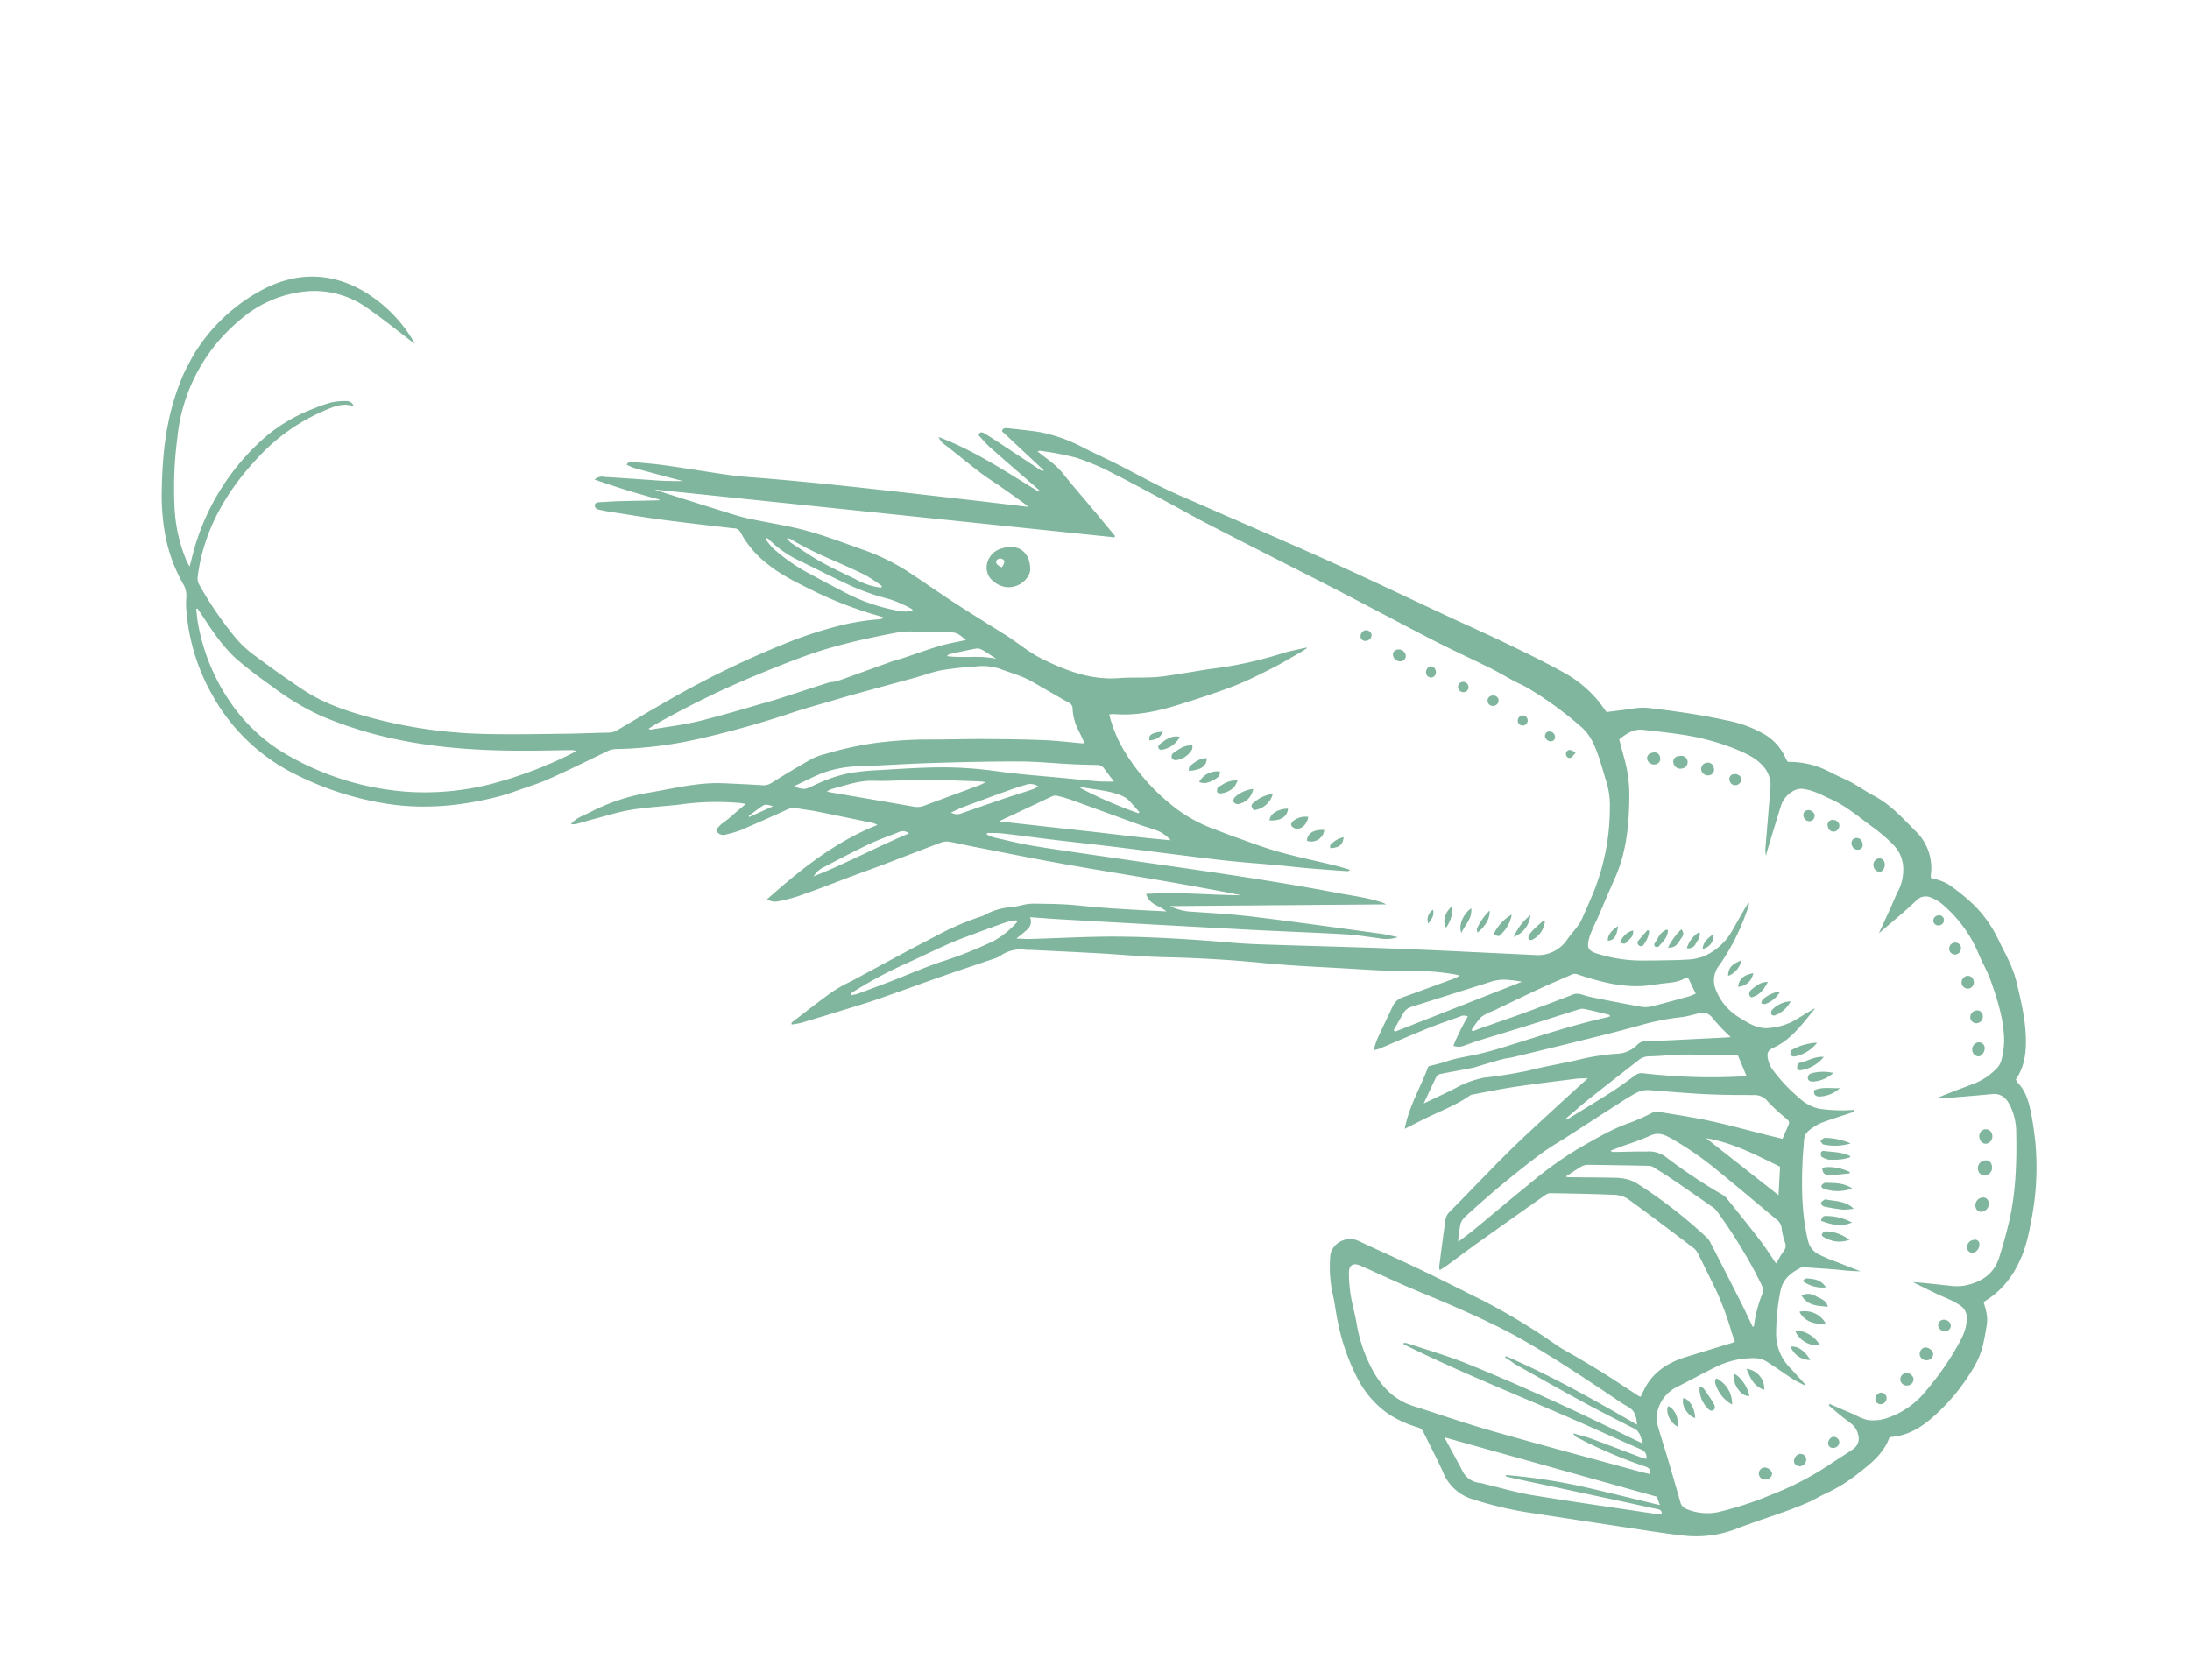 <svg xmlns="http://www.w3.org/2000/svg" xmlns:xlink="http://www.w3.org/1999/xlink" width="538.137" height="412.761" viewBox="0 0 538.137 412.761">
  <defs>
    <clipPath id="clip-path">
      <rect id="Rettangolo_1461" data-name="Rettangolo 1461" width="503.167" height="199.943" fill="none"/>
    </clipPath>
  </defs>
  <g id="sapori-di-mare-mammafariina" transform="matrix(0.883, 0.469, -0.469, 0.883, 93.867, 0)">
    <g id="Raggruppa_1025" data-name="Raggruppa 1025" clip-path="url(#clip-path)">
      <path id="Tracciato_2184" data-name="Tracciato 2184" d="M177.828,129.941c-1.049.222-1.855.313-2.229.977-.721,1.277-1.295,2.639-1.929,3.965l.246.137c1.236-1.6,2.469-3.206,3.912-5.079M209.3,72.191c-1.324-.109-2.648-.259-3.975-.306a2.463,2.463,0,0,0-1.5.339c-1.8,1.41-3.529,2.9-5.27,4.388-.144.122-.169.383-.294.689,3.892-1.455,7.083-4.04,11.043-5.109M258,89.318l.02-.347c-1.255-.464-2.494-.978-3.77-1.369a5.106,5.106,0,0,0-1.882-.157c-3.246.272-6.189,1.634-9.243,2.6a3.962,3.962,0,0,0-.826.5A104.915,104.915,0,0,0,258,89.318m-24.974,5.731a3.465,3.465,0,0,0-2.91,1.2c-.938.877-1.828,1.809-2.688,2.761q-4.094,4.514-8.14,9.069c-.736.829-1.368,1.748-2.1,2.7a2.849,2.849,0,0,0,2.458-1.133c2.469-2.667,4.934-5.339,7.431-7.983,1.725-1.827,3.509-3.6,5.244-5.419a7.03,7.03,0,0,0,.71-1.191m-22.552,25.1a2.309,2.309,0,0,0-2.33.84c-1.723,2.036-3.543,4-5.129,6.141-2.486,3.345-4.834,6.795-7.194,10.232a5.76,5.76,0,0,0-1.093,3.1c5.533-6.5,10.248-13.605,15.747-20.311m-34.42-50.112c.019-.153.039-.306.059-.458a40.018,40.018,0,0,0-4.916-.466c-6.824.165-13.609,1.237-20.464.774-.162-.011-.335.122-.811.311a8.57,8.57,0,0,0,1.494.478c2.84.255,5.681.606,8.527.671,3.17.073,6.344-.108,9.515-.211a17.051,17.051,0,0,0,6.6-1.1m-30.565,2.435c-.031.106-.06.212-.091.318a20.975,20.975,0,0,0,2.62,1.132,45.935,45.935,0,0,0,11.841,1.317c2.8.053,5.6.012,8.393,0a45.594,45.594,0,0,0,13.664-2,9.416,9.416,0,0,0,3.736-1.866c-.228-.127-.363-.266-.49-.262a30.7,30.7,0,0,0-6.085.47,58.727,58.727,0,0,1-8.732,1.443c-4.816.347-9.662.358-14.494.538a27.783,27.783,0,0,1-9.893-1.128,1.3,1.3,0,0,0-.47.038M440.926,98.445l-2.961-6.362c-6.51.231-12.959.212-19.344,2.338l22.306,4.024M338.349,106.97l.457.211,21.8-25.473a23.921,23.921,0,0,0-2.8,1,11.087,11.087,0,0,0-4.217,2.853c-2.052,2.114-4.129,4.2-6.193,6.3q-3.881,3.951-7.758,7.9a3.418,3.418,0,0,0-1.122,2.247c-.079,1.649-.109,3.3-.16,4.954m-94.2,19.968-.32-.3a13.913,13.913,0,0,0-1.859,1.424c-1.934,2.067-3.823,4.177-5.7,6.3-1.524,1.721-3.074,3.424-4.489,5.231-2.5,3.2-4.876,6.5-7.374,9.7a105.123,105.123,0,0,0-7.966,12.028c-.053.1.039.277.1.631a9.42,9.42,0,0,0,1.166-.938c2.061-2.309,4.118-4.625,6.144-6.967,2.725-3.151,5.312-6.431,8.158-9.467a98.048,98.048,0,0,0,9.336-10.97,22.133,22.133,0,0,0,2.8-6.67m-56.317-6.39c.6-.178.905-.261,1.206-.36,6.472-2.135,12.94-4.288,19.427-6.389a4.783,4.783,0,0,0,2.2-1.5c3.11-3.532,6.262-7.026,9.39-10.543.38-.43.7-.917,1.179-1.556a12.4,12.4,0,0,0-1.248.434c-4.091,2.006-8.221,3.939-12.253,6.059-3.7,1.942-7.206,4.255-10.951,6.093-3.333,1.636-5.686,4.333-8.319,6.749a5.185,5.185,0,0,0-.63,1.016m-7.752,2.613c1.347-.1,2.541-.284,3.364-1.356,1.171-1.525,2.307-3.092,3.609-4.5a31.726,31.726,0,0,1,4.12-3.814,68.223,68.223,0,0,1,5.756-3.777c4.028-2.443,8.03-4.94,12.159-7.206A98.675,98.675,0,0,1,222.724,96.4c5.385-1.968,10.628-4.321,15.933-6.508,2.278-.939,4.569-1.85,6.831-2.831,1.1-.478,2.148-1.086,3.525-1.791-1.454-.665-2.582-1.133-3.663-1.691a1.971,1.971,0,0,0-1.979.051c-1.813.929-3.635,1.837-5.479,2.7-3.935,1.843-7.973,3.486-11.808,5.511-6.4,3.376-12.7,6.931-18.977,10.517-4.928,2.813-9.756,5.8-14.645,8.685a28.262,28.262,0,0,0-7.8,6.049c-1.614,1.955-3.06,4.045-4.581,6.075m205.844-16.83.292.165c.187-.308.38-.613.56-.924,2.055-3.518,4.148-7.015,6.146-10.565,1.1-1.954,2.044-4,3.048-6.005a2.5,2.5,0,0,1,1.417-1.4c2.008-.752,3.971-1.614,5.942-2.459a141.746,141.746,0,0,0,14.878-7.631c.671-.386,1.341-.777,2.086-1.209l-4.317-3.531c-1.378.7-2.848,1.447-4.313,2.2-2.625,1.344-5.285,2.625-7.858,4.056-2.339,1.3-4.547,2.835-6.89,4.133A4.142,4.142,0,0,0,395,85.19c-2.152,4.86-4.339,9.7-6.459,14.577-.938,2.159-1.747,4.374-2.617,6.563m-157.33.846c6.656-2.64,13.213-5.229,19.762-7.842s13.2-5.06,19.713-7.868a10.25,10.25,0,0,0-3.366-.591c-1.707.118-3.386.553-5.086.8-5.953.847-11.915,1.657-17.871,2.511a32,32,0,0,0-3.465.725,2,2,0,0,0-1,.683c-2.864,3.786-5.7,7.6-8.685,11.588m126.653-9.231c.129.06.26.119.391.178.523-.6,1.03-1.21,1.568-1.795,2.5-2.718,5.028-5.4,7.5-8.149,2.825-3.141,5.607-6.321,8.382-9.506a3.028,3.028,0,0,1,1.887-1.095,25.069,25.069,0,0,0,3.13-.737c3.649-1.093,7.3-2.2,10.922-3.362a6.7,6.7,0,0,0,2.378-1.234c2.453-2.172,4.822-4.435,7.2-6.684a14.1,14.1,0,0,0,1.1-1.338l-3.556-2.6a3.577,3.577,0,0,0-.614.585c-1.018,1.663-2.672,2.585-4.2,3.653-1.271.887-2.486,1.864-3.8,2.682-4.736,2.952-10.073,4.165-15.492,5.1a1.906,1.906,0,0,0-1.381.65c-1.708,2.2-3.489,4.333-5.166,6.55-2.613,3.456-5.165,6.957-7.737,10.443a11.819,11.819,0,0,0-1.907,2.733,19.9,19.9,0,0,0-.605,3.919m93,15.6c.073-1.238.074-2.422.237-3.583a2.02,2.02,0,0,0-.587-1.893,16.36,16.36,0,0,1-2.385-2.647,3.031,3.031,0,0,0-2.163-1.459c-5.966-1.232-11.917-2.551-17.9-3.714a78.528,78.528,0,0,0-14.91-1.767c-1.807,0-3.279.333-4.441,1.961a59.213,59.213,0,0,1-4.241,4.812c-.857.962-1.7,1.933-2.553,2.9a1.054,1.054,0,0,0,.863-.086c2.346-1.29,4.661-2.644,7.043-3.862a6.929,6.929,0,0,1,4.566-1.106,135.306,135.306,0,0,0,17.187,1.72,3.207,3.207,0,0,1,1.072.272c4.06,1.757,8.133,3.483,12.157,5.318,2.056.937,4.021,2.075,6.053,3.136m1.046,64.374-53,11.605c2.7,1.8,5.224,3.442,7.71,5.135a5.281,5.281,0,0,0,5.353.624,9.085,9.085,0,0,1,1.252-.3c3.845-1.005,7.765-1.793,11.518-3.063,9.812-3.318,19.551-6.847,29.318-10.294.3-.1.58-.247.9-.384-.273-.872-.8-.911-1.52-.7-2.525.738-5.067,1.427-7.6,2.148q-13.642,3.884-27.28,7.774c-.591.167-1.19.3-1.784.457-.034-.113-.067-.226-.1-.339a144.124,144.124,0,0,1,17.986-6.3c6.2-1.7,12.44-3.233,18.851-4.887l-1.6-1.47m1.149-47.954.265-.2a31.588,31.588,0,0,1-1.966-8.316,2.186,2.186,0,0,0-.815-1.3c-1.1-.872-2.274-1.642-3.418-2.454a129.319,129.319,0,0,0-15.164-8.709,4.043,4.043,0,0,0-1.369-.363c-3.851-.468-7.7-.937-11.558-1.359-1.926-.211-3.861-.339-5.793-.478a2.158,2.158,0,0,0-1.077.139q-6.672,3.365-13.31,6.793a3.49,3.49,0,0,0-1.342,1.111c-.812,1.282-1.505,2.641-2.321,4.105a3.924,3.924,0,0,0,.649-.167c2.76-1.427,5.508-2.878,8.278-4.287,2.354-1.2,4.528-2.512,7.508-2.259a118.109,118.109,0,0,1,21,3.62,4.769,4.769,0,0,1,1.457.646q6.908,4.8,13.782,9.647c1.756,1.241,3.464,2.548,5.194,3.826m-97.111-10.531c1.806-2.442,3.424-4.563,4.964-6.74a24.621,24.621,0,0,1,5.187-5.844,107.164,107.164,0,0,0,8.829-6.664c3.436-3.138,7.19-5.926,10.654-9.037a55.574,55.574,0,0,1,6.6-4.8,7.377,7.377,0,0,0,3.249-3.939,4.437,4.437,0,0,1,.408-1.046,3.015,3.015,0,0,1,.853-.9c.671-.428,1.41-.75,2.1-1.158q7.519-4.472,15.029-8.964c.373-.224.742-.46,1.129-.7a49.211,49.211,0,0,1-6.1-2.022,3.013,3.013,0,0,0-3.505.458c-.34.258-.632.581-.957.862a27.833,27.833,0,0,1-2.339,1.967,60.145,60.145,0,0,0-7.392,5.906c-2.534,2.4-5.081,4.782-7.677,7.115q-8.5,7.638-17.048,15.211c-.639.567-1.375,1.026-2,1.607-1.33,1.239-2.619,2.524-3.921,3.794-.5.484-.946,1.025-1.484,1.461-2.115,1.718-4.267,3.391-6.371,5.12a1.538,1.538,0,0,0-.539,1.055c.061,2.3.2,4.6.331,7.265M200.548,71.6c-2.8-.539-2.826-.584-4.972.453-2.361,1.141-4.689,2.356-7.014,3.575a21.049,21.049,0,0,0-3.472,2.008c-3.173,2.54-6.326,5.115-9.35,7.831-2.707,2.433-5.35,4.961-7.8,7.645-3.245,3.548-6.335,7.243-9.394,10.956a218.829,218.829,0,0,0-13.789,18.751c-.5.762-1.017,1.515-1.5,2.289s-.924,1.562-1.384,2.345a.877.877,0,0,0,.723-.161c3.17-2.454,6.49-4.742,9.469-7.409,4.6-4.115,8.961-8.486,13.414-12.758.812-.779,1.588-1.6,2.372-2.406,2.569-2.652,5.121-5.32,7.714-7.951.558-.567,1.339-.923,1.875-1.508,3.221-3.5,6.392-7.053,9.6-10.572.613-.673,1.318-1.262,1.95-1.921,2.181-2.282,4.291-4.637,6.543-6.849,1.525-1.5,3.24-2.8,5.021-4.317m176.2,73.909c.759-1.636,1.409-2.921,1.96-4.248,2.246-5.4,4.4-10.846,6.707-16.223a92.689,92.689,0,0,1,6.715-13.705c2.512-3.923,4.873-7.943,8.077-11.382a44.3,44.3,0,0,0,3.664-4.669,2.787,2.787,0,0,1,1.46-1.137c4.027-1.322,8.021-2.764,12.1-3.912,4.7-1.324,9.475-2.383,14.217-3.562,1.228-.3,2.451-.625,3.623-.924-.1-1.252-.177-2.269-.253-3.286-.091-1.215-.179-1.272-1.407-1.569a44.844,44.844,0,0,1-5.777-1.535,4.149,4.149,0,0,0-3.8.182c-3.459,1.829-6.924,3.656-10.465,5.32-4.125,1.939-8.331,3.709-12.508,5.539a6.2,6.2,0,0,0-2.843,2.272c-.7,1.079-1.375,2.176-2.006,3.3-2.628,4.674-5.233,9.36-7.851,14.04-1.282,2.293-2.707,4.516-3.825,6.887-1.811,3.831-3.485,7.733-5.1,11.654-1.39,3.376-2.646,6.81-3.892,10.244a4.734,4.734,0,0,0-.367,2.466,33.573,33.573,0,0,0,1.567,4.253M30.1,153.361l-.215.235c.665.958,1.272,1.962,2,2.866a49.186,49.186,0,0,0,15.759,13.244,42.985,42.985,0,0,0,17.122,5.012,68.839,68.839,0,0,0,32.07-5.789,65.737,65.737,0,0,0,17.128-11.23,101.237,101.237,0,0,0,12.786-14.183c.716-.924,1.356-1.9,2.03-2.859a2.885,2.885,0,0,0-1.308.4c-3.1,1.7-6.186,3.43-9.3,5.1-10.372,5.566-21.045,10.418-32.5,13.419a99.116,99.116,0,0,1-16.354,2.844,63.473,63.473,0,0,1-13.858-.725c-3.573-.467-7.16-.984-10.671-1.788-4.557-1.043-8.668-3.276-12.744-5.52-.643-.353-1.3-.685-1.946-1.028m406.556,11.228c-1.065-1.768-2.167-2.867-4.087-2.857a31.763,31.763,0,0,1-3.382-.268c-9.111-.937-18.221-1.875-27.386-2.126-5.936-.164-11.835.181-17.734.6-4.561.328-9.108.842-13.665,1.2-4.021.315-8.051.5-12.072.805-1.994.149-2.62,1.195-1.682,2.944a35.652,35.652,0,0,0,2.971,4.627c1.368,1.8,2.97,3.433,4.355,5.227a37.457,37.457,0,0,0,9.048,8.507c3.911,2.575,8.143,3.955,12.883,3.086,6.665-1.223,13.372-2.253,19.994-3.668,12.356-2.641,24.664-5.5,36.991-8.272.765-.173,1.518-.4,2.289-.607-.384-1.153-1.07-1.223-1.976-1.069a116.007,116.007,0,0,1-17.511,1.527,2.749,2.749,0,0,1-1.908-.427c1.8-.371,3.249-.758,4.728-.96,4.314-.591,8.641-1.105,12.959-1.66.4-.051.785-.171,1.157-.253-.454-1.331-1.306-1.534-2.478-1.443-6.169.477-12.347.838-18.516,1.318-14.1,1.1-28.17,2.621-42.322,3.123-.875.031-1.75.054-2.625.082-.015-.118-.033-.234-.049-.351a6.329,6.329,0,0,1,.973-.324c5.042-.832,10.058-1.9,15.133-2.426,14.715-1.534,29.491-2.311,44.283-2.785.93-.029,1.858-.087,3.086-.147-1.236-1.138-1.988-2.272-3.57-2.242-4.683.086-9.369.179-14.052.135-6.358-.059-12.715-.238-19.072-.378-.537-.012-1.07-.128-1.607-.185-.519-.055-1.042-.1-1.562-.144.014-.117.028-.234.044-.352,12.012-1,24.05-.7,36.361-.245m31.888-28.144c.011.092.02.182.031.274-1.119,0-2.245.1-3.355,0-2.522-.219-5.034-.6-7.558-.767a5.66,5.66,0,0,0-2.8.463,20.465,20.465,0,0,0-7.4,6.082c-2.163,2.925-4.135,5.99-6.239,8.958a9.069,9.069,0,0,0-1.561,8.223,6.088,6.088,0,0,0,1.275,2.362c2.033,2.165,4.189,4.21,6.272,6.328q3.923,3.992,7.8,8.03a2.305,2.305,0,0,0,2.022.791,13.109,13.109,0,0,0,7.327-2.988,82.834,82.834,0,0,0,9.476-9.821,74.1,74.1,0,0,0,8.987-12.9c1.157-2.176,2.411-4.3,3.553-6.483a3.165,3.165,0,0,0-.671-3.856,4.6,4.6,0,0,0-2.638-1.47c-1.06-.2-2.132-.337-3.191-.545-1.277-.252-2.546-.55-3.819-.827.009-.139.02-.279.029-.419l6.705-.554a13.763,13.763,0,0,0,3.34-.327,10.634,10.634,0,0,0,4.318-2.97,20.845,20.845,0,0,0,5.106-10.42,72.078,72.078,0,0,0,1.534-11.343c.066-2.787.367-5.559-.864-8.267a3.7,3.7,0,0,0-3.338-2.569,19.9,19.9,0,0,0-2.082-.089c-1.4.064-2.788.226-4.185.287-2.162.093-4.328.135-6.492.2,2.854-1.292,5.75-2.381,8.61-3.553a11.7,11.7,0,0,0,2.934-1.6c3.19-2.582,5.112-5.805,4.335-10.111-.468-2.6-1.048-5.181-1.676-7.747-1.894-7.724-5.36-14.8-9.221-21.7a14.889,14.889,0,0,0-4.406-4.909c-1.59-1.125-3.272-1.531-5.092-.32-3.518,2.339-7.09,4.594-10.646,6.875a7.2,7.2,0,0,1-.9.423c1.966-2.486,4.067-4.765,6.089-7.112a15.512,15.512,0,0,0,3.407-5.955,4.948,4.948,0,0,0,.242-2.373,20.7,20.7,0,0,0-1.655-4.7c-2.485-4.647-6.235-8.272-10.069-11.778-1.664-1.523-3.643-2.7-5.394-4.133a32.007,32.007,0,0,0-13.688-6.707,9.959,9.959,0,0,0-3.19-.173,3.169,3.169,0,0,0-2.9,2.177c-.453,1.378-.932,2.748-1.451,4.1-.93,2.428-1.9,4.842-2.948,7.511-.142-2.491-.259-4.676-.394-6.861-.093-1.507-.268-3.011-.3-4.517a11.005,11.005,0,0,0-1.152-4.841,8.434,8.434,0,0,0-5.127-4.632,41.381,41.381,0,0,0-6.608-1.5c-4.1-.565-8.165-1.529-12.353-1.231-2.253.16-4.526.065-6.7.819a3.907,3.907,0,0,0-2.3,1.638,6.477,6.477,0,0,0-1.073,4.453c.714,3.816,1.47,7.624,2.218,11.432.094.478.235.946.353,1.419a7.374,7.374,0,0,1-1.224-2.106c-1.9-4.414-3.784-8.832-5.692-13.241A6.847,6.847,0,0,0,388,7.051c-2.544-.946-5.112-.739-7.673-.511a58.013,58.013,0,0,0-14.4,3.4c-2.724.977-5.413,2.047-8.1,3.114-2.17.862-3.117,2.766-4.063,4.8,1.2,1.29,2.341,2.516,3.485,3.737a33.593,33.593,0,0,1,5.393,7.642c3.147,6.1,5.752,12.326,6.21,19.264.241,3.653.589,7.3.876,10.952a39.825,39.825,0,0,0,.339,4.512c.586,3.011,1.31,3.46,4.051,2.871a36.96,36.96,0,0,0,10.279-3.664c1.266-.7,2.549-1.375,3.814-2.081,1.913-1.069,3.855-2.093,5.709-3.254a13.333,13.333,0,0,0,3.114-2.491,14.643,14.643,0,0,0,3.338-9.366q.09-3.074.193-6.146c.015-.457.069-.911.107-1.387.138.047.221.054.231.082a4.876,4.876,0,0,1,.162.616,54.532,54.532,0,0,1,.493,16.228,5.873,5.873,0,0,0,2.036,5.679,13.743,13.743,0,0,0,7.907,3.322c2.952.191,5.879.578,8.492-1.414a15.193,15.193,0,0,0,4.257-4.283c.96-1.65,1.953-3.28,2.933-4.926.032.1.1.206.085.288-.953,4.508-1.507,9.142-4.442,12.975-1.006,1.317-.824,2.037.264,3.294A7.159,7.159,0,0,0,425.416,72a40.9,40.9,0,0,0,8.721,2.943,10.509,10.509,0,0,0,5.6.052,38.054,38.054,0,0,0,4.987-2.192c.982-.474,1.9-1.083,2.844-1.631a1.168,1.168,0,0,1-.319.931c-1.8,1.906-3.673,3.752-5.4,5.723a12.235,12.235,0,0,0-1.7,2.881,3.287,3.287,0,0,0-.053,2.824c.663,1.474,1.269,2.973,1.962,4.433,2.857,6.008,6,11.824,10.437,16.884a5.017,5.017,0,0,0,3.931,1.806,37.138,37.138,0,0,0,4.652-.4c2.139-.233,4.275-.5,6.414-.747a50.833,50.833,0,0,1-4.994,2.22c-2.509,1.066-4.992,2.2-7.479,3.312a2.229,2.229,0,0,0-.933.607c-1.495,2.176-2.554,4.455-1.742,7.236a52.751,52.751,0,0,0,3.79,9.454,11.971,11.971,0,0,0,6.956,6.178c1.834.606,3.645,1.29,5.464,1.939M275.323,33.983l.162.113c-.333.586-.641,1.188-1,1.756-1.408,2.218-2.752,4.48-4.267,6.621-1.979,2.8-3.947,5.623-6.189,8.2-3.054,3.515-6.309,6.862-9.579,10.18-3.894,3.95-8.067,7.558-13.259,9.773a7.152,7.152,0,0,0-.979.632,35.088,35.088,0,0,0,6.164,5.361,50.185,50.185,0,0,0,17.3,6.993,36.132,36.132,0,0,0,12.042.5c1.913-.265,3.837-.443,5.745-.732,3.777-.572,7.582-1.025,11.306-1.837,4.62-1.008,9.164-2.341,13.749-3.506,1.286-.327,2.6-.56,3.9-.837a.949.949,0,0,1-.533.654c-2.794,1.237-5.58,2.486-8.391,3.685-2.468,1.052-4.967,2.032-7.443,3.067-4.3,1.8-8.566,3.71-12.912,5.408-8,3.126-16.044,6.116-24.06,9.194-4.912,1.886-9.793,3.845-14.7,5.743-3.8,1.471-7.633,2.868-11.43,4.357-1.225.48-2.376,1.145-3.562,1.726.033.133.064.267.1.4a12.325,12.325,0,0,0,1.981-.221c3.214-.877,6.458-1.676,9.609-2.74,6-2.027,11.946-4.21,17.91-6.335,17.647-6.289,35.2-12.841,53.114-18.378,3.692-1.142,7.3-2.559,11.15-3.171a9.466,9.466,0,0,1,.991-.046c-15.577,8.432-31.04,16.8-46.737,25.3a14.445,14.445,0,0,0,4.461-.887c4.9-2.176,9.767-4.446,14.769-6.371,9.915-3.816,19.907-7.433,29.877-11.109,1.166-.43,2.389-.705,3.934-1.153a9.215,9.215,0,0,1-4.178,2.48c-2.5.966-5.065,1.8-7.5,2.925-7.257,3.351-14.442,6.855-21.689,10.226q-20.794,9.67-41.632,19.255c-2.318,1.07-4.665,2.081-7.157,3.19,1.321,1.093,1.121,2.287.654,3.5-.315.812-.672,1.609-1.129,2.693,1.21-.59,2.2-1.005,3.117-1.531,4.883-2.788,9.713-5.672,14.632-8.4,7.745-4.289,15.777-8,23.873-11.581,3.632-1.6,7.321-3.087,10.89-4.818,10.371-5.033,20.665-10.224,31.046-15.237,10.186-4.918,20.444-9.688,30.663-14.536a8.734,8.734,0,0,0,5.447-7.219c.144-1.281.472-2.539.676-3.814a8.876,8.876,0,0,0,.154-1.921q-.2-3.388-.507-6.773a55.562,55.562,0,0,0-6.258-20.952,19.662,19.662,0,0,0-3.625-5.133c-1.624-1.582-3.156-3.264-4.826-4.8-2.013-1.848-4-3.556-6.881-4.286a90.272,90.272,0,0,0-15.793-2.316c-1.5-.107-3.013.049-4.52.046-2.156-.006-4.313-.121-6.467-.061-5,.139-10,.447-15,.519-8.668.124-17.341.1-26.011.175-5.115.045-10.228.165-15.341.248-7.321.12-14.642.264-21.963.344-3.447.036-6.9-.071-10.347-.084-5.28-.019-10.563-.108-15.839.02a59.217,59.217,0,0,0-9.629.852,74.557,74.557,0,0,0-8.611,2.658c-.133.042-.227.2-.478.435,1.388.235,2.634.459,3.887.656a18.279,18.279,0,0,1,4.473,1.317c3.422,1.481,6.907,2.806,10.359,4.209,2.631,1.068,5.252,2.157,7.879,3.237.006.118.011.235.015.353L115.654,74.815c.437-.045.634-.051.827-.086,5.711-1.056,11.428-2.1,17.135-3.178,1.953-.37,3.916-.734,5.825-1.272,4.6-1.3,9.111-2.93,13.762-3.989,4.709-1.073,9.534-1.675,14.324-2.381a52.075,52.075,0,0,1,12.24-.486c4.668.415,9.32,1.01,13.988,1.427s9.348.71,14.023,1.056c.484.035.971.046,1.452.094,3.312.331,6.64,1.03,9.934.929,6.634-.2,13.184-1.011,18.992-4.7,2.525-1.605,5.281-2.85,7.821-4.435,2.036-1.27,3.916-2.794,5.846-4.228,1.893-1.405,3.726-2.891,5.654-4.247a95.181,95.181,0,0,0,13.2-11.226c1.443-1.47,3.09-2.742,4.642-4.105M136.033,157.159c.381-2.072,1.786-3.371,2.835-4.9a48.319,48.319,0,0,1,10.514-11.013c4.832-3.7,9.356-7.866,14.926-10.531,2.951-1.412,5.909-2.814,8.89-4.163a3.455,3.455,0,0,0,1.661-1.6q2.851-4.935,5.909-9.748a15.332,15.332,0,0,1,2.363-2.619,85.258,85.258,0,0,1,8.765-7.562,101.225,101.225,0,0,1,12.538-7.8c3.927-2.09,7.793-4.294,11.73-6.362,4.224-2.219,8.47-4.4,12.767-6.475,2.752-1.325,5.616-2.418,8.427-3.616.24-.1.471-.218.866-.4-.912-.685-1.707-1.31-2.531-1.894a13.266,13.266,0,0,1-4.11-4.291,1.535,1.535,0,0,0-1.568-.822c-3.5-.092-7-.252-10.5-.345a20.241,20.241,0,0,0-3.045.155c-1.815.227-3.617.558-5.43.8a13.668,13.668,0,0,0-5.434,2.33,79.754,79.754,0,0,0-6.761,4.58c-1.8,1.418-3.336,3.171-5,4.76-1.435,1.369-2.892,2.713-4.335,4.072q-3.459,3.252-6.911,6.512c-1.091,1.035-2.165,2.087-3.238,3.139-2.719,2.664-5.5,5.266-8.134,8.008a236.207,236.207,0,0,1-17.352,16.55,100.689,100.689,0,0,1-16.681,11.681,4.865,4.865,0,0,0-1.644,1.443c-3.091,4.237-6.163,8.495-9.381,12.635-1.7,2.193-3.676,4.182-5.561,6.231-1.123,1.222-2.255,2.447-3.482,3.563-7.13,6.487-15.067,11.721-24.29,14.739a76.212,76.212,0,0,1-23.956,3.871,47.224,47.224,0,0,1-25.286-7.469,50,50,0,0,1-15.554-15.371,18.382,18.382,0,0,1-1.627-2.984,5.44,5.44,0,0,0-2.289-2.607,38.3,38.3,0,0,1-9.278-8.276,53.653,53.653,0,0,1-6.251-9.821C4.707,123.907,1.53,116,.418,107.437a43.661,43.661,0,0,1,6.6-30.1c5.137-7.958,12.6-12.281,22.3-12.008a34.773,34.773,0,0,1,17.455,5.491c-.319-.04-.639-.071-.957-.121-4.467-.72-8.915-1.6-13.4-2.125a22.257,22.257,0,0,0-15.248,3.395A28.92,28.92,0,0,0,5.963,86.086a43.059,43.059,0,0,0,.074,32.489,95.347,95.347,0,0,0,7.589,15.744,38.288,38.288,0,0,0,8.657,9.988c.333.265.706.481,1.268.862-.146-.669-.224-1.118-.343-1.56a57.391,57.391,0,0,1,2.007-35.7A40.569,40.569,0,0,1,32.24,96.619,31.338,31.338,0,0,1,35.531,93.1a15.61,15.61,0,0,1,2.947-1.909,1.814,1.814,0,0,1,2.214.232c-2.944.536-4.462,2.627-6.1,4.667A47.387,47.387,0,0,0,26,113.047c-2.637,9.373-3.48,18.936-1.042,28.58a47.146,47.146,0,0,0,1.577,4.934,3.1,3.1,0,0,0,1.189,1.423,90.616,90.616,0,0,0,13.6,7.177,26.109,26.109,0,0,0,5.893,1.706c5.109.785,10.239,1.483,15.381,1.975,5.969.571,11.827-.456,17.612-1.736a117.751,117.751,0,0,0,27.328-9.945c5.749-2.881,11.359-6.036,17.007-9.114,3.06-1.667,6.053-3.45,9.1-5.138a4.426,4.426,0,0,0,1.682-1.651c3.349-5.43,6.636-10.9,10.129-16.238a231.272,231.272,0,0,1,15.7-21.143,101.194,101.194,0,0,1,9.353-9.945,57.41,57.41,0,0,1,8.752-6.778,2.651,2.651,0,0,0,.936-.975c-.391.066-.783.121-1.171.2a95.7,95.7,0,0,1-16.8,2.127c-4.409.108-8.829.347-13.223-.467a24.86,24.86,0,0,1-9.88-3.85,1.766,1.766,0,0,0-1.936-.021c-5.4,2.1-10.791,4.242-16.224,6.263-4.327,1.61-8.709,3.072-13.071,4.588-.659.23-1.338.4-2.012.592-.564.16-1.156.125-1.414-.441-.275-.6.167-.959.677-1.255,1.3-.752,2.553-1.575,3.857-2.315,2.841-1.611,5.7-3.187,8.551-4.782a.781.781,0,0,0,.327-.388c-5.363,1.262-10.759,2.3-16.428,3.154a2.627,2.627,0,0,1,1.813-1.7c3.513-1.6,7.044-3.167,10.57-4.747a70.46,70.46,0,0,0,6.939-3.425c-.982.242-1.961.5-2.947.723-3.09.713-6.179,1.43-9.278,2.107a12.292,12.292,0,0,1-1.889.114c.1-1.055.836-1.17,1.372-1.4,2.372-1.009,4.738-2.039,7.161-2.914,5.1-1.843,10.242-3.551,15.337-5.4,2.319-.843,4.563-1.882,6.83-2.859,15.574-6.715,31.4-12.828,47.177-19.043,4.594-1.809,9.2-3.584,14.2-5.527-.774-.154-1.2-.262-1.624-.32-2.135-.286-4.269-.574-6.408-.833-2.033-.246-4.082-.374-6.1-.7-3.3-.536-6.576-1.195-9.863-1.8-.689-.126-1.391-.186-2.067-.364a3.873,3.873,0,0,1-1.474-.792c9.37-1.211,18.69-.242,28.008.319.024-.113.047-.226.069-.339-.537-.132-1.072-.271-1.61-.4-4.677-1.082-9.363-2.133-14.028-3.262-1.352-.327-2.654-.876-3.955-1.316-.188-1.076.5-1.11,1.168-1.073,1.184.064,2.366.162,3.546.274,4.237.4,8.473.819,12.711,1.223a.941.941,0,0,0,.8-.312l-13.624-3.681c-.2-.674.2-1.039.716-1.244,2.493-.99,4.973-2.012,7.5-2.9a38.521,38.521,0,0,1,11.6-1.675c3.173-.106,6.344-.262,9.52-.325,4.036-.08,8.078-.007,12.113-.149,3.384-.119,6.758-.44,10.138-.69,11.749-.87,23.491-1.837,35.247-2.6,10.2-.657,20.417-1.073,30.623-1.611,5.317-.28,10.627-.658,15.949-.87,5.212-.207,10.433-.41,15.651-.328a29.348,29.348,0,0,1,11.529,2.215c1.081.477,2.134,1.019,3,1.437,1.949-1.383,3.805-2.625,5.574-3.982a16.421,16.421,0,0,1,4.262-2.2c5.616-2.156,11.259-4.215,17.068-5.816a30.025,30.025,0,0,1,9.213-1.39,12.8,12.8,0,0,1,8.106,2.774,6.862,6.862,0,0,0,.884.534,21.417,21.417,0,0,1,8.691-2.6C402.9.648,404.143.646,405.378.6c1.344-.053,2.687-.193,4.029-.162,2.039.047,4.077.308,6.112.3,4.514-.018,8.7,1.491,12.915,2.8a12.562,12.562,0,0,1,8.584,7.753,2.408,2.408,0,0,0,.22.432,2.671,2.671,0,0,0,.288.317A11.37,11.37,0,0,1,439,11.65a12.108,12.108,0,0,1,3.027-.262,52.032,52.032,0,0,1,7.753,1.508,30.227,30.227,0,0,1,9.477,4.8c3.008,2.17,6.193,4.151,8.695,6.988,3.11,3.53,6.243,7.044,8.557,11.168,1.74,3.1,3.006,6.363,2.571,10.082a3.609,3.609,0,0,0,.8.523c2.7.875,4.577,2.855,6.294,4.939a79.916,79.916,0,0,1,4.763,6.524,67.464,67.464,0,0,1,8.034,17.807,43.013,43.013,0,0,1,1.576,6.281c.776,5.229.331,10.319-2.273,15.036-.152.277-.3.558-.51.956.632.678,1.309,1.3,1.86,2.023a8.76,8.76,0,0,1,1.314,2.2c.618,1.67,1.124,3.384,1.621,5.1a20.471,20.471,0,0,1,.531,7.064,49.213,49.213,0,0,1-3.146,14.61c-1.44,3.763-3.463,6.994-7.03,9.152.686,4.6-1.309,8.528-3.068,12.5a38.468,38.468,0,0,1-4.5,7.391c-.864,1.153-1.589,2.414-2.48,3.544-1.224,1.551-2.508,3.061-3.836,4.526-2.912,3.211-5.951,6.309-8.782,9.589a27.266,27.266,0,0,1-10.647,7.554c-3.631,1.462-7.345,2.726-11.04,4.028q-12.832,4.522-25.683,8.994a90.327,90.327,0,0,1-13.725,3.5,11.257,11.257,0,0,1-9.2-2.6c-2.859-2.212-5.859-4.237-8.783-6.365a2.227,2.227,0,0,0-1.814-.363,27.969,27.969,0,0,1-7.719.477,24.1,24.1,0,0,1-10.541-3.872,52.251,52.251,0,0,1-10.784-9.774c-1.695-1.955-3.139-4.125-4.838-6.078a31.44,31.44,0,0,1-4.615-7.387,5.421,5.421,0,0,1-.524-1.527,5.029,5.029,0,0,1,4.769-5.5c5.689-.27,11.37-.68,17.061-.917,5.536-.232,11.08-.318,16.622-.472a152.08,152.08,0,0,1,21.291,1.2c1.923.217,3.874.159,5.811.254,2.694.132,5.391.242,8.08.445,3.221.244,6.435.574,9.654.862a4.493,4.493,0,0,0,.6-.04c-.02-.686-.04-1.362-.059-2.039-.119-4.871,2.119-8.656,5.419-11.953q4.153-4.147,8.3-8.3a4.968,4.968,0,0,0,.434-.614c-.571-.51-1.141-.984-1.671-1.5a75.6,75.6,0,0,0-8.2-7.347c-2.758-1.99-5.5-4-8.274-5.966a4.022,4.022,0,0,0-1.609-.693c-6.65-1.072-13.3-2.167-19.968-3.087a6.729,6.729,0,0,0-3.562.774c-4.594,2.192-9.127,4.51-13.668,6.813a2.364,2.364,0,0,0-1.009.935q-4.7,9.257-9.334,18.549c-1.339,2.688-2.6,5.418-3.911,8.12-.3.62-.663,1.209-1.091,1.979a4.091,4.091,0,0,1-.512-.716q-2-5.309-3.968-10.627a3.7,3.7,0,0,1-.082-2.488c2.006-6.637,3.834-13.331,5.9-19.947,1.67-5.332,3.59-10.585,5.426-15.863,1.022-2.933,2.1-5.846,3.263-9.088-.985.566-1.781.945-2.489,1.445-4.114,2.9-8.244,5.773-12.29,8.764-2.879,2.128-5.638,4.421-8.439,6.653a1.931,1.931,0,0,0-.472.63c-1.993,3.836-4.891,7.03-7.366,10.524-.889,1.257-1.775,2.516-2.854,4.045-1.733-5.534-1.316-10.951-2.075-16.282,1.115-1.037,2.27-2,3.3-3.1,1.949-2.074,4.282-3.692,6.405-5.553,2.373-2.079,4.588-4.343,6.806-6.592,5.35-5.428,10.666-10.889,16.458-15.858.242-.207.448-.454.731-.744-.193-.08-.335-.2-.439-.174-2.032.514-4.067,1.018-6.079,1.595a2.969,2.969,0,0,0-1.178.8c-3.278,3.317-6.524,6.665-9.807,9.982-2.791,2.82-5.621,5.6-8.419,8.418-.751.756-1.422,1.591-2.174,2.345a3.708,3.708,0,0,1-2.545,1.537,56.107,56.107,0,0,1-.244-8.021,2.125,2.125,0,0,0-1.7.926c-1.951,2.133-3.928,4.246-5.785,6.458-2.754,3.278-5.413,6.636-8.125,9.952a7.977,7.977,0,0,1-.956.8,25.8,25.8,0,0,1-.49-2.787c-.175-2.958-.266-5.92-.427-8.878a4.174,4.174,0,0,1,1.2-3.2c2.815-3.08,5.585-6.2,8.376-9.3a8.636,8.636,0,0,0,1.462-1.944c-.33.085-.661.161-.986.255a56.935,56.935,0,0,0-10.992,4.872c-4.254,2.268-8.682,4.222-13.068,6.237-6.388,2.933-12.731,5.977-19.23,8.646-7.453,3.061-14.741,6.432-21.933,10.045-4.792,2.407-9.768,4.448-14.641,6.7-5.112,2.359-10.2,4.772-15.294,7.165a8.388,8.388,0,0,1-1,.514,8.716,8.716,0,0,0-4.929,4.359,7.183,7.183,0,0,1-.995,1.259c-3.079,3.28-6.192,6.528-9.249,9.829-3.779,4.087-7.491,8.237-11.281,12.315-1.894,2.041-3.883,3.994-5.846,5.967q-4.029,4.047-8.092,8.054a19.716,19.716,0,0,1-1.862,1.448c-.147-.241-.261-.354-.239-.4,1.771-3.852,3.483-7.735,5.367-11.53a42.913,42.913,0,0,1,2.979-4.57c4.234-6.322,8.4-12.692,12.739-18.939a69.937,69.937,0,0,1,7.881-9.923,4.075,4.075,0,0,0,.518-.611,14.974,14.974,0,0,1,4.614-4.623c1.221-.751,2.233-1.83,3.389-2.7a14.065,14.065,0,0,1,2.07-1.211c2.053-1.048,4.095-2.12,6.188-3.083s4.238-1.794,6.356-2.693c1.428-.607,2.857-1.216,4.27-1.851q3.37-1.517,6.722-3.072c1.737-.8,3.465-1.62,5.451-2.548-2.286-.526-4.559.545-6.408-1.458,6.677-4.193,13.894-7.047,20.745-10.66-1.97.594-3.947,1.166-5.905,1.789-4.3,1.364-8.6,2.728-12.884,4.142-7.907,2.608-15.781,5.315-23.708,7.861-7,2.25-14.061,4.346-21.1,6.494-1.951.6-3.937,1.091-5.872,1.731a4.091,4.091,0,0,0-1.71,1.118c-3.3,3.726-6.537,7.506-9.816,11.25-1.835,2.1-3.717,4.148-5.563,6.232-2.7,3.045-5.32,6.155-8.09,9.13a37.909,37.909,0,0,1-5.32,5.089,3.531,3.531,0,0,1-2.438.674c3.839-10.314,8.084-20.245,15.382-28.848a6.761,6.761,0,0,0-1.188.093c-4.592,1.336-9.182,2.672-13.761,4.045-1.439.431-2.827,1.038-4.273,1.443a4.366,4.366,0,0,0-2.356,1.756q-3.755,4.906-7.633,9.714a32.111,32.111,0,0,1-2.542,2.468,1.937,1.937,0,0,1-2.618.257c-.034-1.63.979-2.965,1.512-4.442.545-1.512,1.182-2.991,1.869-4.71-.565.185-.936.285-1.291.426a64.926,64.926,0,0,0-12.86,7.228c-3.3,2.287-6.767,4.336-9.962,6.751-2.516,1.9-4.74,4.188-7.075,6.326-1.108,1.015-2.153,2.1-3.26,3.114a7.251,7.251,0,0,1-1.191.734" transform="translate(0 0)" fill="#80b59e"/>
      <path id="Tracciato_2185" data-name="Tracciato 2185" d="M170.455,44.82c.1-1.414-.068-1.809-.737-1.843a1.158,1.158,0,0,0-1.218,1c.006.645.769,1,1.955.84m-1.861-4.4c2.341-2.359,6.092-2.445,8.243,1.58.779,1.46.165,3.961-1.259,5.341a5.443,5.443,0,0,1-5.022,1.537,4.264,4.264,0,0,1-3.58-2.66,5,5,0,0,1,1.036-5.247c.178-.2.388-.367.584-.551" transform="translate(29.5 6.865)" fill="#80b59e"/>
      <path id="Tracciato_2186" data-name="Tracciato 2186" d="M223,58.1c.151.381.377.674.354.945a5.3,5.3,0,0,1-2.322,4.2,1.168,1.168,0,0,1-1.108-.056,1.2,1.2,0,0,1-.29-1.105c.813-1.48,1.407-3.171,3.365-3.984" transform="translate(38.872 10.285)" fill="#80b59e"/>
      <path id="Tracciato_2187" data-name="Tracciato 2187" d="M242.54,59.179a5.4,5.4,0,0,1-2.3,5.738c-1.21-.764-1.231-.824-.712-1.952a8.508,8.508,0,0,1,3.007-3.786" transform="translate(42.345 10.476)" fill="#80b59e"/>
      <path id="Tracciato_2188" data-name="Tracciato 2188" d="M238.4,60.173a4.489,4.489,0,0,1-1.6,5.078,1.278,1.278,0,0,1-1.144,0,1.2,1.2,0,0,1-.308-1.1,7.989,7.989,0,0,1,3.051-3.983" transform="translate(41.654 10.652)" fill="#80b59e"/>
      <path id="Tracciato_2189" data-name="Tracciato 2189" d="M219.853,57.734a6.083,6.083,0,0,1-2.508,4.96.869.869,0,0,1-.838-.033.914.914,0,0,1-.255-.83c.789-1.595,1.365-3.4,3.6-4.1" transform="translate(38.276 10.22)" fill="#80b59e"/>
      <path id="Tracciato_2190" data-name="Tracciato 2190" d="M234.758,60.151a8.963,8.963,0,0,1,.031,1.733,5.349,5.349,0,0,1-2.365,3.1.86.86,0,0,1-.824-.027c-.2-.312-.419-.855-.28-1.105.79-1.419,1.552-2.9,3.438-3.7" transform="translate(40.94 10.648)" fill="#80b59e"/>
      <path id="Tracciato_2191" data-name="Tracciato 2191" d="M296.523,64.506a10.83,10.83,0,0,1,1.642-6.484,8.557,8.557,0,0,1-.264,6.064c-.079.227-.757.244-1.378.42" transform="translate(52.489 10.271)" fill="#80b59e"/>
      <path id="Tracciato_2192" data-name="Tracciato 2192" d="M251.273,59.932c.557,1.541.1,3.276-1.073,3.865a1.829,1.829,0,0,1-1.48.038c-.508-.285-.4-.918-.171-1.452a4.85,4.85,0,0,1,2.724-2.451" transform="translate(43.964 10.609)" fill="#80b59e"/>
      <path id="Tracciato_2193" data-name="Tracciato 2193" d="M227.288,64.873a5.065,5.065,0,0,1,3.28-4.647c.681.858.184,1.7-.235,2.351-.7,1.085-1.52,2.18-3.045,2.3" transform="translate(40.233 10.661)" fill="#80b59e"/>
      <path id="Tracciato_2194" data-name="Tracciato 2194" d="M255.494,60.778a3.226,3.226,0,0,1-2.506,4.349c-.856-1.583.157-3.339,2.506-4.349" transform="translate(44.731 10.759)" fill="#80b59e"/>
      <path id="Tracciato_2195" data-name="Tracciato 2195" d="M246.711,60.382c.807,1.846-.146,3.539-2.653,4.709-.673-1.468.458-3.476,2.653-4.709" transform="translate(43.169 10.689)" fill="#80b59e"/>
      <path id="Tracciato_2196" data-name="Tracciato 2196" d="M304.983,56.023a5.68,5.68,0,0,1-.616,5.438c-.129.215-.647.454-.749.375a1.248,1.248,0,0,1-.512-.87,10.658,10.658,0,0,1,.471-2.187c.3-.952.679-1.879,1.024-2.815l.381.059" transform="translate(53.656 9.907)" fill="#80b59e"/>
      <path id="Tracciato_2197" data-name="Tracciato 2197" d="M224.333,63.871c-.129-.414-.44-.865-.326-1.126.63-1.437,1.224-2.939,2.793-3.693.872,1.724.092,3.291-2.467,4.82" transform="translate(39.649 10.453)" fill="#80b59e"/>
      <path id="Tracciato_2198" data-name="Tracciato 2198" d="M289.929,60.812c1.488,2.193.541,4.287.707,6.5-1.52-1.256-1.828-4.194-.707-6.5" transform="translate(51.204 10.765)" fill="#80b59e"/>
      <path id="Tracciato_2199" data-name="Tracciato 2199" d="M300.5,62.949a13.149,13.149,0,0,1,1.111-6.669,6.471,6.471,0,0,1-1.111,6.669" transform="translate(53.183 9.963)" fill="#80b59e"/>
      <path id="Tracciato_2200" data-name="Tracciato 2200" d="M253.313,20.549a1.283,1.283,0,0,1-.059,1.854,1.793,1.793,0,0,1-2.454-.085,1.232,1.232,0,0,1,.064-1.837,1.758,1.758,0,0,1,2.449.068" transform="translate(44.329 3.544)" fill="#80b59e"/>
      <path id="Tracciato_2201" data-name="Tracciato 2201" d="M293.557,59.416c.969,1.676.95,3.7-.08,6.221-.257-.343-.59-.584-.6-.836a14.974,14.974,0,0,1,.682-5.385" transform="translate(51.842 10.518)" fill="#80b59e"/>
      <path id="Tracciato_2202" data-name="Tracciato 2202" d="M286.1,62.526c.983.829,1.468,2.768,1.276,5.1-1.492-.765-2.1-3.183-1.276-5.1" transform="translate(50.581 11.068)" fill="#80b59e"/>
      <path id="Tracciato_2203" data-name="Tracciato 2203" d="M244.68,22.044a1.175,1.175,0,0,1-1.724.008,1.528,1.528,0,0,1,.142-2.047,1.394,1.394,0,0,1,1.777.036,1.373,1.373,0,0,1-.2,2" transform="translate(42.95 3.488)" fill="#80b59e"/>
      <path id="Tracciato_2204" data-name="Tracciato 2204" d="M274.743,19.675a1.337,1.337,0,0,1-.158,1.871,1.3,1.3,0,0,1-1.861-.047,1.234,1.234,0,0,1,.146-1.836,1.33,1.33,0,0,1,1.873.012" transform="translate(48.217 3.414)" fill="#80b59e"/>
      <path id="Tracciato_2205" data-name="Tracciato 2205" d="M260.318,22.445a1.253,1.253,0,0,1-1.726-.154,1.512,1.512,0,0,1,.041-2.033,1.263,1.263,0,0,1,1.707.326,1.3,1.3,0,0,1-.022,1.861" transform="translate(45.711 3.549)" fill="#80b59e"/>
      <path id="Tracciato_2206" data-name="Tracciato 2206" d="M259.641,60.211c.7,1.78.264,2.77-1.623,3.91-.125-.2-.394-.446-.351-.6a5.769,5.769,0,0,1,1.974-3.309" transform="translate(45.611 10.659)" fill="#80b59e"/>
      <path id="Tracciato_2207" data-name="Tracciato 2207" d="M267.849,20.149a1.237,1.237,0,0,1-.044,1.74,1.338,1.338,0,0,1-1.883-.064,1.212,1.212,0,0,1,.056-1.731,1.3,1.3,0,0,1,1.87.055" transform="translate(47.014 3.491)" fill="#80b59e"/>
      <path id="Tracciato_2208" data-name="Tracciato 2208" d="M281.926,22.278a1.2,1.2,0,0,1-1.709-.1,1.311,1.311,0,0,1,.153-1.853,1.251,1.251,0,0,1,1.556,1.954" transform="translate(49.549 3.554)" fill="#80b59e"/>
      <path id="Tracciato_2209" data-name="Tracciato 2209" d="M288.714,20.884a1.063,1.063,0,0,1-.077,1.565,1.5,1.5,0,0,1-1.911-.166,1.092,1.092,0,0,1,.1-1.576,1.413,1.413,0,0,1,1.891.177" transform="translate(50.705 3.615)" fill="#80b59e"/>
      <path id="Tracciato_2210" data-name="Tracciato 2210" d="M216.036,58.425c.2,1.816-.783,2.7-1.929,3.491-.876-1.082-.414-1.956,1.929-3.491" transform="translate(37.828 10.342)" fill="#80b59e"/>
      <path id="Tracciato_2211" data-name="Tracciato 2211" d="M294.144,21.811a6.848,6.848,0,0,1-.414,1.715.871.871,0,0,1-1.384-.013,1,1,0,0,1,.091-1.443c.345-.241.918-.157,1.708-.259" transform="translate(51.705 3.861)" fill="#80b59e"/>
      <path id="Tracciato_2212" data-name="Tracciato 2212" d="M283.563,68.411a2.891,2.891,0,0,1-.576-3.58c1.044,1.124.733,2.36.576,3.58" transform="translate(50.027 11.476)" fill="#80b59e"/>
      <path id="Tracciato_2213" data-name="Tracciato 2213" d="M390.952,78.8a13.557,13.557,0,0,1-2.182,1.422,43.007,43.007,0,0,1-4.536,1.537,1.145,1.145,0,0,1-1.023-.43c-.118-.255.181-.718.34-1.07a.633.633,0,0,1,.372-.291c2.239-.638,4.327-1.943,7.029-1.169" transform="translate(67.831 13.907)" fill="#80b59e"/>
      <path id="Tracciato_2214" data-name="Tracciato 2214" d="M381.1,123.506a7,7,0,0,1,6.439,3.877,8.576,8.576,0,0,1-5.54-2.152c-.511-.42-1.1-.895-.9-1.726" transform="translate(67.454 21.858)" fill="#80b59e"/>
      <path id="Tracciato_2215" data-name="Tracciato 2215" d="M396.894,102.776c-2.312,1.773-5.039,1.947-7.009.524a5.914,5.914,0,0,1,7.009-.524" transform="translate(69.017 18.032)" fill="#80b59e"/>
      <path id="Tracciato_2216" data-name="Tracciato 2216" d="M388.6,75.177a10.484,10.484,0,0,1-6.213,3.363c-.241.056-.779-.177-.8-.319a1.781,1.781,0,0,1,.3-.964,1.1,1.1,0,0,1,.513-.375c1.875-.852,3.673-1.975,6.2-1.7" transform="translate(67.548 13.301)" fill="#80b59e"/>
      <path id="Tracciato_2217" data-name="Tracciato 2217" d="M385.156,69.629a12.33,12.33,0,0,1-1.447,1.323,18.421,18.421,0,0,1-2.888,1.67,4.311,4.311,0,0,1-1.988.2c-.226-.019-.49-.514-.591-.836a.732.732,0,0,1,.361-.62c2.089-.757,4.055-1.916,6.368-1.959.031,0,.064.075.185.226" transform="translate(66.955 12.286)" fill="#80b59e"/>
      <path id="Tracciato_2218" data-name="Tracciato 2218" d="M367.483,51.739a9.1,9.1,0,0,1-3.29,5.579c-.248.212-.995.287-1.086.148-.229-.348-.437-1-.26-1.277a13.83,13.83,0,0,1,4.636-4.45" transform="translate(64.219 9.159)" fill="#80b59e"/>
      <path id="Tracciato_2219" data-name="Tracciato 2219" d="M388.659,100.107a3.652,3.652,0,0,1,3.325-1.5c1.2.025,2.578-.37,3.7.915-2.3.925-4.407,2.162-7.028.583" transform="translate(68.8 17.449)" fill="#80b59e"/>
      <path id="Tracciato_2220" data-name="Tracciato 2220" d="M391.892,81.487c-1.943,2.342-4.35,2.833-6.911,3.2-.227-.723-.173-1.3.448-1.581a13.282,13.282,0,0,1,6.463-1.621" transform="translate(68.128 14.422)" fill="#80b59e"/>
      <path id="Tracciato_2221" data-name="Tracciato 2221" d="M370.131,53.7a8.959,8.959,0,0,1-3.409,5.507c-.231.194-.824.328-.952.2a2.192,2.192,0,0,1-.427-1.11.721.721,0,0,1,.257-.565c1.518-1.21,2.408-3.119,4.532-4.03" transform="translate(64.672 9.506)" fill="#80b59e"/>
      <path id="Tracciato_2222" data-name="Tracciato 2222" d="M393.081,84.913a7.085,7.085,0,0,1-5.557,2.4c-.457,0-1.122.092-1.1-.58a1.39,1.39,0,0,1,.76-1.022,10.12,10.12,0,0,1,4.828-.886c.354.051.714.058,1.072.085" transform="translate(68.404 15.006)" fill="#80b59e"/>
      <path id="Tracciato_2223" data-name="Tracciato 2223" d="M390.984,107.179c1.6-1.252,4.945-1.141,7,.233a5.941,5.941,0,0,1-7-.233" transform="translate(69.212 18.818)" fill="#80b59e"/>
      <path id="Tracciato_2224" data-name="Tracciato 2224" d="M378.8,126.673c.6-.031.912-.141,1.113-.04,1.287.65,2.58,1.295,3.8,2.052.5.311,1.184.833.764,1.554-.354.61-1.084.377-1.614.153a6.85,6.85,0,0,1-4.068-3.718" transform="translate(67.054 22.409)" fill="#80b59e"/>
      <path id="Tracciato_2225" data-name="Tracciato 2225" d="M383.8,120.96c1.6-.315,4.849,1.37,5.991,3.034-1.664,1.1-4.958-.518-5.991-3.034" transform="translate(67.941 21.406)" fill="#80b59e"/>
      <path id="Tracciato_2226" data-name="Tracciato 2226" d="M373.514,55.73a8.179,8.179,0,0,1-3.478,4.24c-.8.453-1.5.186-1.611-.584a1.313,1.313,0,0,1,.292-.991,10.9,10.9,0,0,1,4.8-2.665" transform="translate(65.217 9.865)" fill="#80b59e"/>
      <path id="Tracciato_2227" data-name="Tracciato 2227" d="M383.875,67.022a13.5,13.5,0,0,1-5.766,3.357c-.292.1-.731-.238-1.1-.373.124-.324.226-.657.38-.964a.869.869,0,0,1,.366-.307,16.392,16.392,0,0,1,6.122-1.713" transform="translate(66.738 11.864)" fill="#80b59e"/>
      <path id="Tracciato_2228" data-name="Tracciato 2228" d="M386.6,72.689c-1.409.91-2.766,1.919-4.244,2.7-1.161.61-1.651.354-2.369-.693,1-1.159,3.965-2.233,6.422-2.322.065.106.128.213.192.319" transform="translate(67.266 12.811)" fill="#80b59e"/>
      <path id="Tracciato_2229" data-name="Tracciato 2229" d="M391.994,121.37c-2.7.43-4.441-1-6.289-2.536a4.952,4.952,0,0,1,6.289,2.536" transform="translate(68.278 20.984)" fill="#80b59e"/>
      <path id="Tracciato_2230" data-name="Tracciato 2230" d="M409.076,60a1.889,1.889,0,0,1,.2-2.83,1.4,1.4,0,0,1,2.119.111,1.936,1.936,0,0,1,.089,2.738A1.623,1.623,0,0,1,409.076,60" transform="translate(72.318 10.043)" fill="#80b59e"/>
      <path id="Tracciato_2231" data-name="Tracciato 2231" d="M370.892,61.341c1.3-1.735,3.385-2.3,5.361-3.471a7.818,7.818,0,0,1-3.483,4.2c-.819.393-1.444.339-1.879-.731" transform="translate(65.655 10.244)" fill="#80b59e"/>
      <path id="Tracciato_2232" data-name="Tracciato 2232" d="M412.309,64.35a1.372,1.372,0,0,1,2-.077,1.964,1.964,0,0,1-.042,2.86,1.37,1.37,0,0,1-2-.048,1.906,1.906,0,0,1,.044-2.735" transform="translate(72.881 11.308)" fill="#80b59e"/>
      <path id="Tracciato_2233" data-name="Tracciato 2233" d="M406.259,53.956a1.734,1.734,0,0,1-.018-2.587,1.578,1.578,0,0,1,2.186.19,1.848,1.848,0,0,1,0,2.6,1.509,1.509,0,0,1-2.163-.206" transform="translate(71.812 9.03)" fill="#80b59e"/>
      <path id="Tracciato_2234" data-name="Tracciato 2234" d="M315.495,14.767a1.692,1.692,0,0,1-2.549-.155,1.3,1.3,0,0,1,.217-1.972c.892-.836,1.9-.9,2.545-.152a1.548,1.548,0,0,1-.212,2.279" transform="translate(55.334 2.119)" fill="#80b59e"/>
      <path id="Tracciato_2235" data-name="Tracciato 2235" d="M352.183,45.349c-.008,2.1-.253,3.916-1.842,5.28a1.1,1.1,0,0,1-.877-1.6c.541-1.379,1.065-2.814,2.719-3.682" transform="translate(61.842 8.028)" fill="#80b59e"/>
      <path id="Tracciato_2236" data-name="Tracciato 2236" d="M396.3,38.492a1.764,1.764,0,0,1,.133-2.459,1.455,1.455,0,0,1,2.022.115,2.235,2.235,0,0,1,0,2.673,1.607,1.607,0,0,1-2.156-.33" transform="translate(70.076 6.316)" fill="#80b59e"/>
      <path id="Tracciato_2237" data-name="Tracciato 2237" d="M358.314,46.7a7.054,7.054,0,0,1-1.81,4.878.867.867,0,0,1-.813.211,1.153,1.153,0,0,1-.45-.88,4.545,4.545,0,0,1,.532-1.492,6.341,6.341,0,0,1,2.541-2.715" transform="translate(62.884 8.267)" fill="#80b59e"/>
      <path id="Tracciato_2238" data-name="Tracciato 2238" d="M381.805,133.364c-2.007.378-4.559-1.181-4.883-2.983,1.538-.42,3.675.885,4.883,2.983" transform="translate(66.723 23.066)" fill="#80b59e"/>
      <path id="Tracciato_2239" data-name="Tracciato 2239" d="M416.462,99.786a1.68,1.68,0,0,1,.067-2.319,2.063,2.063,0,0,1,2.506.258,1.514,1.514,0,0,1-.233,2.035,1.732,1.732,0,0,1-2.34.026" transform="translate(73.646 17.198)" fill="#80b59e"/>
      <path id="Tracciato_2240" data-name="Tracciato 2240" d="M379.342,136.707c-2.109.044-4.21-1.57-4.448-3.327,1.55-.319,3.822,1.325,4.448,3.327" transform="translate(66.364 23.604)" fill="#80b59e"/>
      <path id="Tracciato_2241" data-name="Tracciato 2241" d="M397.5,111.089a5.034,5.034,0,0,1-5.809-.616c1.311-.977,3.418-.777,5.809.616" transform="translate(69.338 19.449)" fill="#80b59e"/>
      <path id="Tracciato_2242" data-name="Tracciato 2242" d="M417.846,104.253a1.541,1.541,0,0,1-.275,2.145,1.628,1.628,0,0,1-2.3-.154,1.6,1.6,0,0,1,.231-2.166,1.819,1.819,0,0,1,2.343.175" transform="translate(73.455 18.363)" fill="#80b59e"/>
      <path id="Tracciato_2243" data-name="Tracciato 2243" d="M321.2,11.242a1.378,1.378,0,0,1-.061,2.113,1.656,1.656,0,0,1-2.309-.1,1.515,1.515,0,0,1,.125-2.153,1.45,1.45,0,0,1,2.246.145" transform="translate(56.37 1.882)" fill="#80b59e"/>
      <path id="Tracciato_2244" data-name="Tracciato 2244" d="M395,30.486a1.65,1.65,0,0,1-.141,2.319,1.492,1.492,0,0,1-2.15-.177,1.68,1.68,0,0,1,.278-2.31,1.4,1.4,0,0,1,2.014.168" transform="translate(69.456 5.305)" fill="#80b59e"/>
      <path id="Tracciato_2245" data-name="Tracciato 2245" d="M416.656,72.818a2.19,2.19,0,0,1,.022,2.653,1.331,1.331,0,0,1-1.976.007,1.793,1.793,0,0,1,.142-2.453c.6-.634,1.295-.714,1.811-.207" transform="translate(73.336 12.832)" fill="#80b59e"/>
      <path id="Tracciato_2246" data-name="Tracciato 2246" d="M308.011,14.561a1.393,1.393,0,0,1,2.234-.039,1.363,1.363,0,0,1,0,2.006,1.77,1.77,0,0,1-2.468.014,1.327,1.327,0,0,1,.231-1.981" transform="translate(54.422 2.475)" fill="#80b59e"/>
      <path id="Tracciato_2247" data-name="Tracciato 2247" d="M393.221,96.087a8.134,8.134,0,0,1-5.679,1.315c-.046-.838.44-1.044.943-1.251,1.462-.6,2.925-1.122,4.736-.064" transform="translate(68.602 16.901)" fill="#80b59e"/>
      <path id="Tracciato_2248" data-name="Tracciato 2248" d="M389.942,27.21a1.539,1.539,0,0,1-2.172-.078,1.644,1.644,0,0,1,.031-2.206,1.435,1.435,0,0,1,2.139.107,1.539,1.539,0,0,1,0,2.176" transform="translate(68.571 4.337)" fill="#80b59e"/>
      <path id="Tracciato_2249" data-name="Tracciato 2249" d="M360.049,14.138a1.585,1.585,0,0,1,.025-2.3,1.271,1.271,0,0,1,1.748.039,2.051,2.051,0,0,1,.386,2.5,1.563,1.563,0,0,1-2.159-.239" transform="translate(63.651 2.038)" fill="#80b59e"/>
      <path id="Tracciato_2250" data-name="Tracciato 2250" d="M400.583,137.612a1.486,1.486,0,1,1-1.839-2.322,1.966,1.966,0,0,1,2.361.35,1.481,1.481,0,0,1-.523,1.973" transform="translate(70.475 23.905)" fill="#80b59e"/>
      <path id="Tracciato_2251" data-name="Tracciato 2251" d="M405.865,129.574a1.624,1.624,0,0,1-.18,2.185,1.444,1.444,0,0,1-2.027-.012,1.846,1.846,0,0,1,.22-2.354,1.359,1.359,0,0,1,1.987.181" transform="translate(71.398 22.843)" fill="#80b59e"/>
      <path id="Tracciato_2252" data-name="Tracciato 2252" d="M329.971,49.626a16.644,16.644,0,0,1,.78-5.48,1.377,1.377,0,0,1,1.042,1.689c-.19,1.3.165,2.872-1.822,3.791" transform="translate(58.41 7.815)" fill="#80b59e"/>
      <path id="Tracciato_2253" data-name="Tracciato 2253" d="M346.759,49.866c-.637-1.9-.151-3.161,1.737-4.7a3.936,3.936,0,0,1-1.737,4.7" transform="translate(61.336 7.996)" fill="#80b59e"/>
      <path id="Tracciato_2254" data-name="Tracciato 2254" d="M419.382,90.633a1.409,1.409,0,0,1,0,1.906,1.752,1.752,0,0,1-2.346.06,1.352,1.352,0,0,1,0-1.893,1.772,1.772,0,0,1,2.345-.073" transform="translate(73.756 15.972)" fill="#80b59e"/>
      <path id="Tracciato_2255" data-name="Tracciato 2255" d="M328.449,45.565c.846,1.633.221,3.13-.119,4.621-.049.214-.453.43-.722.473-.149.024-.53-.327-.514-.476.158-1.52-.164-3.152.931-4.464.058-.069.192-.074.424-.154" transform="translate(57.902 8.066)" fill="#80b59e"/>
      <path id="Tracciato_2256" data-name="Tracciato 2256" d="M384.191,22.179a1.43,1.43,0,0,1-2.026-.1,1.463,1.463,0,0,1,.048-2.036,1.415,1.415,0,0,1,2.021-.038,1.526,1.526,0,0,1-.044,2.169" transform="translate(67.582 3.47)" fill="#80b59e"/>
      <path id="Tracciato_2257" data-name="Tracciato 2257" d="M347.6,9.4a1.659,1.659,0,0,1,2.175-.124,1.5,1.5,0,0,1-.045,2.15,1.4,1.4,0,0,1-2-.185A1.245,1.245,0,0,1,347.6,9.4" transform="translate(61.471 1.58)" fill="#80b59e"/>
      <path id="Tracciato_2258" data-name="Tracciato 2258" d="M325.078,10.51a1.767,1.767,0,0,1,2.212-.1,1.542,1.542,0,0,1-.208,2.033,1.407,1.407,0,0,1-2.112-.225,1.159,1.159,0,0,1,.108-1.711" transform="translate(57.469 1.782)" fill="#80b59e"/>
      <path id="Tracciato_2259" data-name="Tracciato 2259" d="M355.4,45.879a6.834,6.834,0,0,1-1.81,4.476c-.2.213-.639.2-.967.291-.036-.33-.193-.706-.087-.979a8.019,8.019,0,0,1,2.865-3.788" transform="translate(62.399 8.122)" fill="#80b59e"/>
      <path id="Tracciato_2260" data-name="Tracciato 2260" d="M355.875,10.481c.625.631.7,1.3.192,1.828a1.515,1.515,0,0,1-2.15-.064,1.275,1.275,0,0,1-.149-1.847,1.4,1.4,0,0,1,2.108.082" transform="translate(62.566 1.762)" fill="#80b59e"/>
      <path id="Tracciato_2261" data-name="Tracciato 2261" d="M412.68,110.241a1.348,1.348,0,0,1,1.876.028,1.46,1.46,0,0,1,.008,2.029,1.352,1.352,0,0,1-1.873.139,1.723,1.723,0,0,1-.012-2.2" transform="translate(72.984 19.45)" fill="#80b59e"/>
      <path id="Tracciato_2262" data-name="Tracciato 2262" d="M344.363,10.011a1.357,1.357,0,0,1-.164,1.874,1.486,1.486,0,0,1-2.027-.224,1.2,1.2,0,0,1,.02-1.724,1.565,1.565,0,0,1,2.17.074" transform="translate(60.508 1.688)" fill="#80b59e"/>
      <path id="Tracciato_2263" data-name="Tracciato 2263" d="M410.238,123.124a1.433,1.433,0,0,1-.278,1.989,1.214,1.214,0,0,1-1.717,0,1.7,1.7,0,0,1,.106-2.176,1.466,1.466,0,0,1,1.889.185" transform="translate(72.206 21.716)" fill="#80b59e"/>
      <path id="Tracciato_2264" data-name="Tracciato 2264" d="M333.5,47.789a7.369,7.369,0,0,1,.86-4.955c.962.931.571,2.067.557,3.1a1.828,1.828,0,0,1-1.417,1.86" transform="translate(59.022 7.582)" fill="#80b59e"/>
      <path id="Tracciato_2265" data-name="Tracciato 2265" d="M343.911,48.859c-1.163-2.067-.081-3.439,1.057-4.885a5.06,5.06,0,0,1-1.057,4.885" transform="translate(60.791 7.784)" fill="#80b59e"/>
      <path id="Tracciato_2266" data-name="Tracciato 2266" d="M325.063,47.589a6.381,6.381,0,0,1,.4,3.4c-.011.552-.225.95-.846.923a.771.771,0,0,1-.778-.991c.208-1.132.51-2.248.772-3.37l.451.04" transform="translate(57.323 8.417)" fill="#80b59e"/>
      <path id="Tracciato_2267" data-name="Tracciato 2267" d="M378.359,16.571a1.246,1.246,0,0,1-.18,1.848,1.219,1.219,0,0,1-1.737-.047,1.271,1.271,0,0,1,.2-1.856,1.168,1.168,0,0,1,1.721.055" transform="translate(66.581 2.862)" fill="#80b59e"/>
      <path id="Tracciato_2268" data-name="Tracciato 2268" d="M320.673,53.215a4.589,4.589,0,0,1,1.39-4.157c.884,1.189.257,2.223-.028,3.227-.209.734-.278.713-1.362.93" transform="translate(56.75 8.684)" fill="#80b59e"/>
      <path id="Tracciato_2269" data-name="Tracciato 2269" d="M336.53,46.341c-.731-1.774.025-3.094.618-4.517a3.337,3.337,0,0,1-.618,4.517" transform="translate(59.519 7.404)" fill="#80b59e"/>
      <path id="Tracciato_2270" data-name="Tracciato 2270" d="M318.793,49.716c.911,2.476.752,3.606-.523,4.359-.676-.938-.507-2.567.523-4.359" transform="translate(56.269 8.801)" fill="#80b59e"/>
    </g>
  </g>
</svg>
